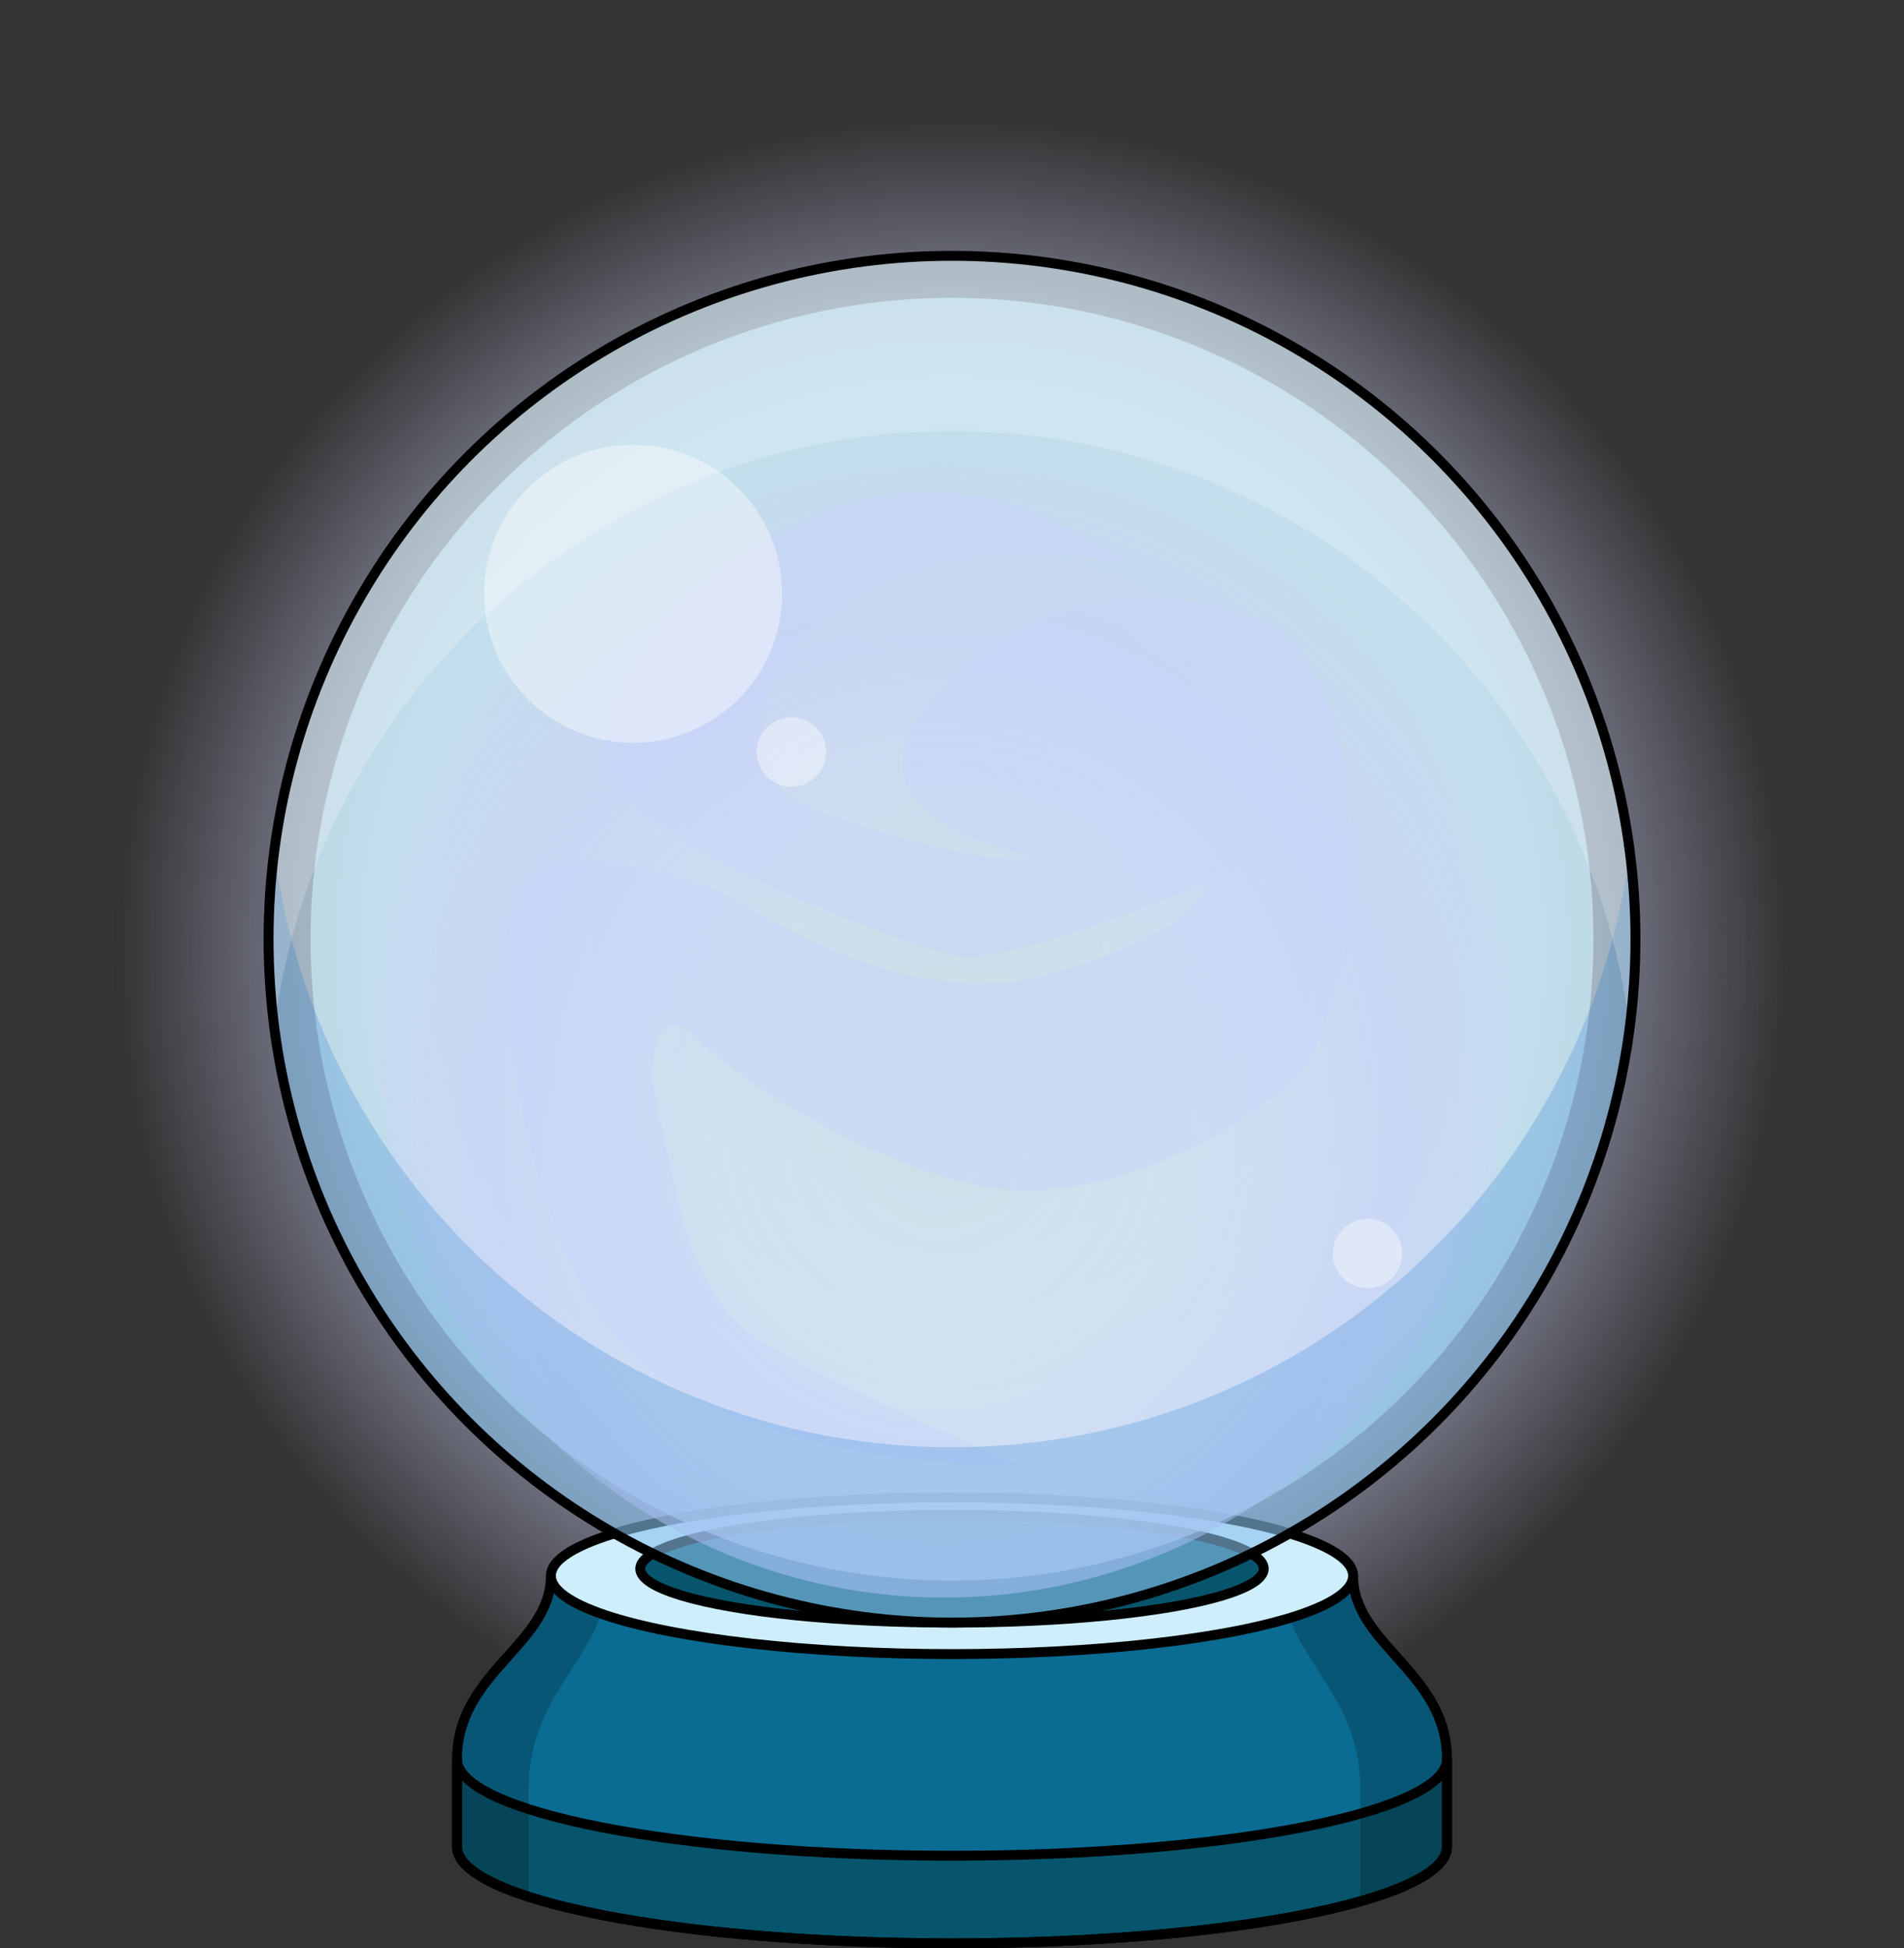 <?xml version="1.0" encoding="utf-8"?>
<!-- Generator: Adobe Illustrator 26.2.1, SVG Export Plug-In . SVG Version: 6.00 Build 0)  -->
<svg version="1.1" id="Camada_1" xmlns="http://www.w3.org/2000/svg" xmlns:xlink="http://www.w3.org/1999/xlink" x="0px" y="0px"
	 width="192.222px" height="196.713px" viewBox="0 0 192.222 196.713" enable-background="new 0 0 192.222 196.713"
	 xml:space="preserve">
<rect x="0" y="0" width="192.222" height="196.713" fill="#333333" stroke="none"/>
<g>
	<g>
		<g>
			<radialGradient id="SVGID_1_" cx="96.111" cy="96.111" r="96.111" gradientUnits="userSpaceOnUse">
				<stop  offset="0" style="stop-color:#FFFFFF;stop-opacity:0.2"/>
				<stop  offset="0.597" style="stop-color:#CED3FB;stop-opacity:0.6"/>
				<stop  offset="0.88" style="stop-color:#CED3FB;stop-opacity:0"/>
			</radialGradient>
			<circle fill="url(#SVGID_1_)" cx="96.111" cy="96.111" r="96.111"/>
			<g>
				<g>
					<path fill="#0A6C93" d="M136.606,159.096h-80.99c0,6.964-9.475,9.758-9.475,18.504v8.85c0,5.392,22.372,9.763,49.97,9.763
						c27.597,0,49.97-4.371,49.97-9.763v-8.85C146.081,168.854,136.606,166.06,136.606,159.096z"/>
					<path fill="#07556D" d="M96.111,187.363c-27.597,0-49.969-4.37-49.97-9.762v8.849c0,5.392,22.372,9.763,49.97,9.763
						c27.597,0,49.97-4.371,49.97-9.763v-8.85C146.081,182.992,123.708,187.363,96.111,187.363z"/>
					<g opacity="0.2">
						<path d="M53.371,190.991v-10.319c0-10.198,7.96-13.456,7.96-21.576h-5.715c0,6.964-9.475,9.758-9.475,18.504v8.85
							c0,1.859,2.662,3.597,7.28,5.077C53.391,191.349,53.371,191.17,53.371,190.991z"/>
						<path d="M136.606,159.096h-7.233c0,8.12,7.96,11.378,7.96,21.576v10.319c0,0.346-0.067,0.687-0.178,1.025
							c5.621-1.579,8.926-3.497,8.926-5.566v-8.85C146.081,168.854,136.606,166.06,136.606,159.096z"/>
					</g>
					<g>
						<path fill="none" stroke="#000000" stroke-linecap="round" stroke-linejoin="round" stroke-miterlimit="10" d="
							M136.606,159.096h-80.99c0,6.964-9.475,9.758-9.475,18.504v8.85c0,5.392,22.372,9.763,49.97,9.763
							c27.597,0,49.97-4.371,49.97-9.763v-8.85C146.081,168.854,136.606,166.06,136.606,159.096z"/>
						<path fill="none" stroke="#000000" stroke-linecap="round" stroke-linejoin="round" stroke-miterlimit="10" d="
							M96.111,187.363c-27.597,0-49.969-4.37-49.97-9.762v8.849c0,5.392,22.372,9.763,49.97,9.763c27.597,0,49.97-4.371,49.97-9.763
							v-8.85C146.081,182.992,123.708,187.363,96.111,187.363z"/>
					</g>
					
						<ellipse fill="#CEEEFB" stroke="#000000" stroke-linecap="round" stroke-linejoin="round" stroke-miterlimit="10" cx="96.111" cy="159.096" rx="40.495" ry="7.911"/>
					
						<ellipse fill="#07556D" stroke="#000000" stroke-linecap="round" stroke-linejoin="round" stroke-miterlimit="10" cx="96.111" cy="158.387" rx="31.473" ry="5.44"/>
				</g>
				<g>
					<circle opacity="0.5" fill="#CEEEFB" cx="96.111" cy="94.828" r="68.999"/>
					<circle opacity="0.65" fill="#CEEEFB" cx="96.111" cy="94.828" r="64.757"/>
					
						<radialGradient id="SVGID_00000149341930308100686220000009568175891073835147_" cx="95.016" cy="113.317" r="75.675" gradientTransform="matrix(1 0 0 1.075 0 -8.556)" gradientUnits="userSpaceOnUse">
						<stop  offset="0" style="stop-color:#FFFFFF;stop-opacity:0.2"/>
						<stop  offset="0.597" style="stop-color:#CED3FB;stop-opacity:0.6"/>
						<stop  offset="0.88" style="stop-color:#CED3FB;stop-opacity:0"/>
					</radialGradient>
					<circle fill="url(#SVGID_00000149341930308100686220000009568175891073835147_)" cx="95.31" cy="104.017" r="57.283"/>
					<path opacity="0.5" fill="#C8D5FB" d="M103.225,148.074c-4.802,0-27.35-0.626-38.833-10.857
						c-11.483-10.23-15.032-39.251-12.527-46.349s16.494-2.297,19.834-1.253c3.34,1.044,18.999,13.362,34.866,8.56
						c15.867-4.802,15.45-9.186,15.45-9.186s-20.46,8.769-25.68,7.516c-5.22-1.253-31.108-10.648-34.449-17.955
						c-3.34-7.307,5.428-21.087,21.922-27.141s30.273,5.637,30.273,5.637s-15.867-4.176-28.394,3.549s-8.56,17.538-6.263,19.625
						s20.878,7.725,25.054,6.263c0,0-20.461-3.758-10.857-15.241s24.01-13.153,34.658-8.142c10.648,5.011,10.23,40.086,1.253,46.976
						c-8.978,6.89-21.296,12.109-31.943,9.395s-22.34-9.813-26.933-14.406c-4.593-4.593-5.637,2.088-3.967,8.351
						c1.67,6.263,2.505,17.538,10.648,22.34S103.225,148.074,103.225,148.074z"/>
					<path opacity="0.2" fill="#006AD1" d="M96.111,146.121c-35.105,0-64.066-26.224-68.414-60.146
						c-0.372,2.901-0.585,5.851-0.585,8.853c0,38.107,30.892,68.999,68.999,68.999s68.999-30.892,68.999-68.999
						c0-3.002-0.213-5.952-0.585-8.853C160.177,119.898,131.216,146.121,96.111,146.121z"/>
					<path opacity="0.2" fill="#FFFFFF" d="M96.111,43.535c35.105,0,64.066,26.224,68.414,60.146
						c0.372-2.901,0.585-5.851,0.585-8.853c0-38.107-30.892-68.999-68.999-68.999S27.112,56.721,27.112,94.828
						c0,3.002,0.213,5.952,0.585,8.853C32.045,69.758,61.006,43.535,96.111,43.535z"/>
					<circle opacity="0.4" fill="#FFFFFF" cx="63.918" cy="59.946" r="15.044"/>
					<circle opacity="0.4" fill="#FFFFFF" cx="79.902" cy="75.93" r="3.502"/>
					<circle opacity="0.4" fill="#FFFFFF" cx="138.063" cy="126.569" r="3.502"/>
					
						<circle fill="none" stroke="#000000" stroke-linecap="round" stroke-linejoin="round" stroke-miterlimit="10" cx="96.111" cy="94.828" r="68.999"/>
				</g>
			</g>
		</g>
	</g>
</g>
</svg>
